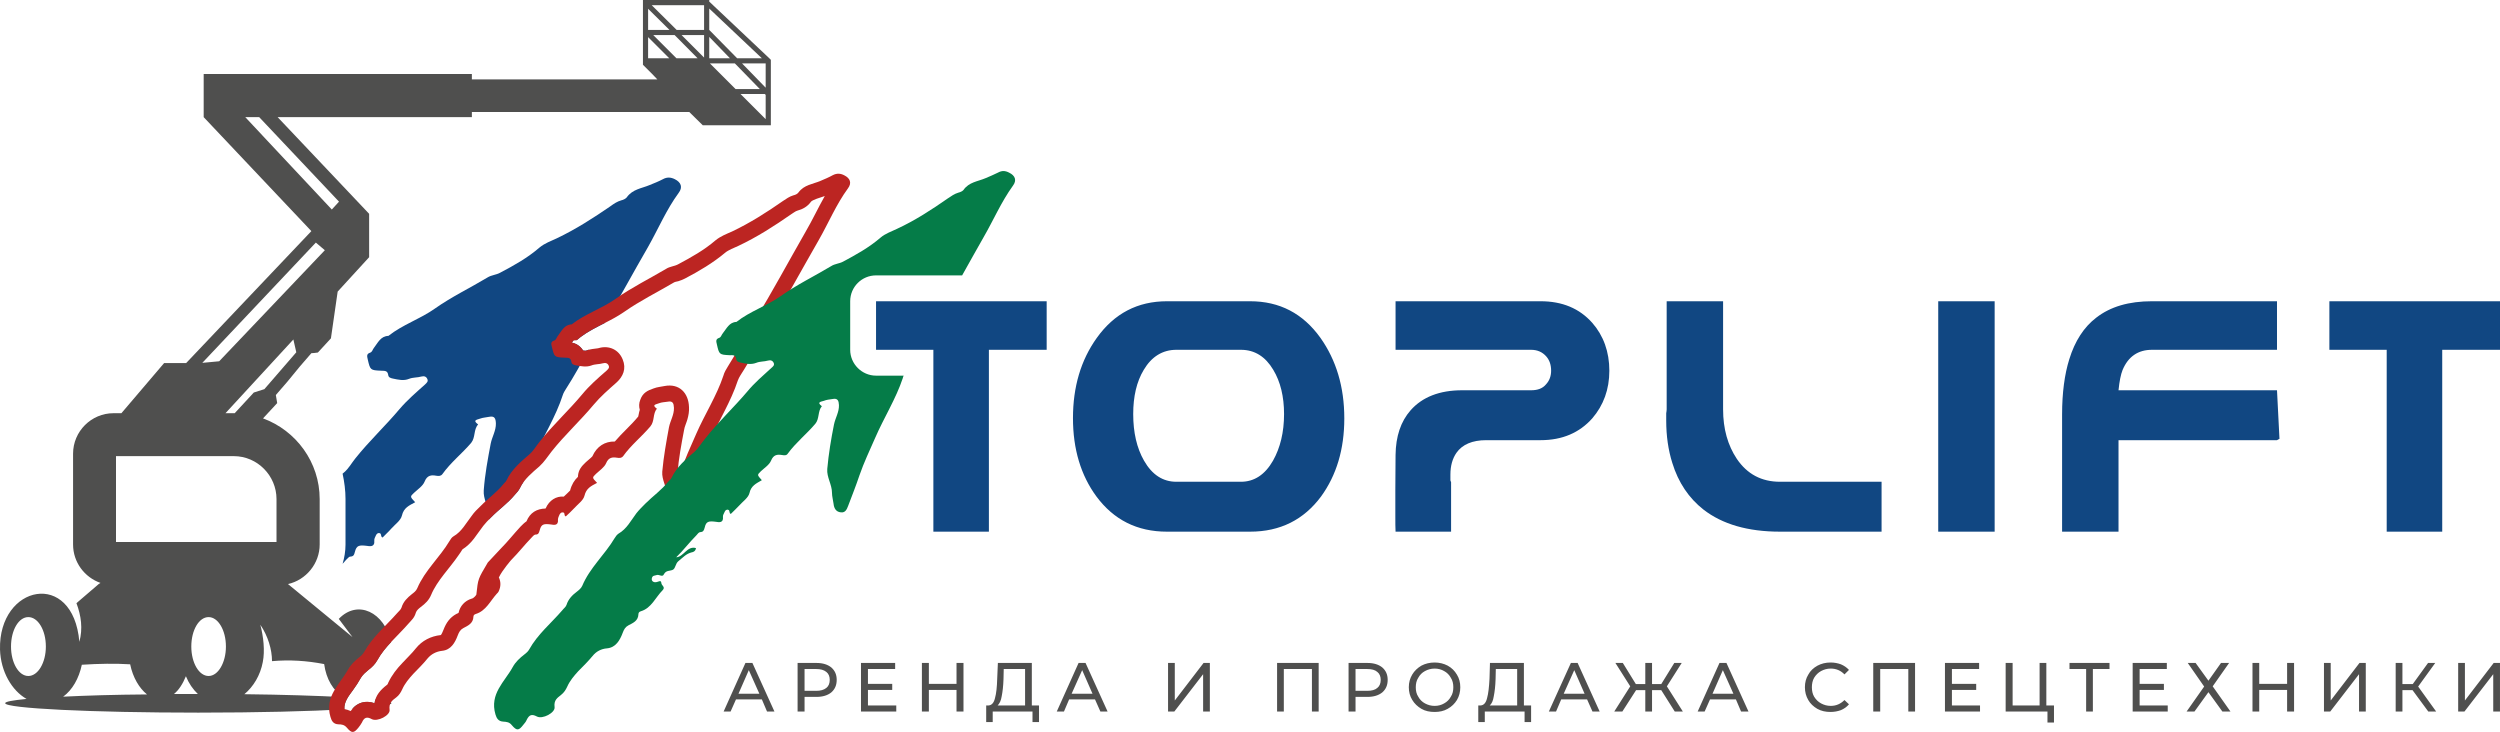 <?xml version="1.0" encoding="UTF-8"?> <!-- Creator: CorelDRAW X8 --> <svg xmlns="http://www.w3.org/2000/svg" xmlns:xlink="http://www.w3.org/1999/xlink" xml:space="preserve" width="94.326mm" height="27.618mm" style="shape-rendering:geometricPrecision; text-rendering:geometricPrecision; image-rendering:optimizeQuality; fill-rule:evenodd; clip-rule:evenodd" viewBox="0 0 11121 3256"> <defs> <style type="text/css"> <![CDATA[ .fil1 {fill:#4F4F4E} .fil4 {fill:#4F4F4E;fill-rule:nonzero} .fil2 {fill:#BC2522;fill-rule:nonzero} .fil3 {fill:#057C48;fill-rule:nonzero} .fil0 {fill:#114782;fill-rule:nonzero} ]]> </style> </defs> <g id="Слой_x0020_1">  <g id="_2221744175856"> <path class="fil0" d="M1847 2234c-28,15 -51,25 -59,59 -5,22 -30,39 -47,58 -12,14 -26,26 -39,40 -10,-3 -4,-16 -12,-19 -9,-3 -15,3 -18,10 -3,7 -8,15 -7,23 3,30 -21,25 -34,23 -33,-4 -45,-2 -52,26 -4,15 -6,21 -21,22 -6,0 -12,9 -18,14 -5,6 -11,12 -16,18 8,-27 13,-56 13,-86l0 -202c0,-38 -5,-76 -13,-113l7 -6c20,-17 33,-41 49,-61 62,-78 134,-145 197,-220 35,-41 75,-75 114,-110 7,-7 15,-13 10,-24 -5,-12 -15,-14 -27,-11 -17,5 -36,3 -54,10 -24,10 -48,4 -72,-1 -10,-2 -20,-5 -21,-16 -3,-21 -17,-18 -31,-19 -49,-2 -49,-3 -60,-50 -4,-16 -5,-25 10,-30 11,-4 11,-14 17,-21 18,-23 30,-53 65,-54 63,-50 141,-75 206,-121 75,-53 157,-92 235,-139 18,-11 38,-11 56,-21 61,-32 122,-66 175,-112 23,-19 51,-29 77,-41 84,-40 162,-90 239,-143 15,-11 30,-21 48,-26 9,-2 19,-7 24,-13 26,-37 67,-40 102,-55 20,-8 40,-16 59,-26 18,-10 35,-9 53,0 28,14 36,36 17,61 -55,75 -91,161 -137,242 -65,112 -126,226 -192,337 -37,19 -75,38 -107,62l-17 14 -14 0c-3,3 -5,7 -8,11 7,1 14,4 22,8 12,7 21,16 28,27 6,1 10,1 12,1 5,-2 10,-4 14,-5 -34,59 -66,119 -103,176 -5,8 -10,16 -13,25 -32,99 -88,186 -129,280 -16,37 -33,74 -49,112 -5,7 -9,14 -12,21 -7,14 -14,21 -23,31 -33,40 -72,66 -107,102l-9 9c-1,-6 -1,-13 -1,-19 -1,-39 -25,-72 -22,-111 5,-70 18,-139 31,-208 6,-30 24,-58 23,-90 -1,-21 -5,-34 -30,-29 -13,3 -27,3 -40,8 -13,5 -36,6 -9,26 -21,23 -11,57 -31,82 -41,48 -91,87 -128,139 -7,9 -16,9 -28,7 -21,-4 -40,-2 -51,26 -8,20 -30,34 -47,50 -18,17 -19,17 5,42z"></path> <path class="fil1" d="M126 2745c43,0 78,58 78,131 0,72 -35,131 -78,131 -43,0 -77,-59 -77,-131 0,-73 34,-131 77,-131l0 0zm802 0c42,0 77,58 77,131 0,72 -35,131 -77,131 -43,0 -77,-59 -77,-131 0,-73 34,-131 77,-131l0 0zm-274 344c-34,-27 -63,-75 -75,-134 -66,-4 -138,-3 -215,2 -13,61 -42,112 -83,142 102,-5 230,-9 373,-10l0 0zm226 -2c-22,-21 -40,-47 -53,-79 -14,34 -31,61 -53,79 35,0 70,0 106,0l0 0zm649 14c-47,-27 -78,-81 -87,-147l0 0c-77,-15 -154,-20 -232,-13 0,-52 -18,-112 -52,-162 14,53 21,116 11,166 -11,59 -42,110 -82,143 174,2 327,7 442,13l0 0zm-124 -2022l-505 535 75 -7 470 -494 -40 -34zm-361 759l85 -92 47 -15 142 -164 -13 -57 -302 328 41 0zm2203 -1579l-92 -95 0 95 92 0zm-92 -126l124 126 110 0 -234 -221 0 95zm251 257l0 -108 -105 0 105 108zm-429 -131l-94 -94 0 94 94 0zm425 159l-108 0 112 112 0 -109 0 1 -4 -4zm-130 -22l108 0 -111 -114 -111 0 114 114zm-271 -240l-95 0 103 103 94 0 -102 -103zm131 0l-100 0 100 100 0 -100zm-122 -23l122 0 0 -110 -233 0 111 110zm-126 0l94 0 -95 -94 0 94 1 0zm-1731 388l355 376 -32 35 -385 -411 62 0zm128 2077l287 236 -61 -81c84,-88 203,-30 233,103 -24,25 -45,51 -61,80 -10,18 -24,32 -40,44 -11,9 -25,21 -33,34 -11,20 -23,38 -36,56 -19,26 -40,52 -38,84 2,0 4,1 5,1 -157,9 -392,15 -655,15 -474,0 -859,-19 -859,-42 0,-7 34,-13 95,-19 -65,-37 -115,-121 -118,-220 -7,-288 325,-358 353,-34 16,-59 8,-116 -13,-172l99 -85 8 -5c-71,-25 -122,-92 -122,-171l0 -404c0,-99 81,-180 180,-180l35 0 190 -223 98 0 557 -587 -479 -507 0 -192 1193 0 0 24 825 0 -23 -24 -26 -26 -15 -15 0 -288 295 0 0 7 267 252 7 7 0 291 -303 0 -60 -59 -967 0 0 23 -864 0 407 430 0 193 -140 153 -30 208 -58 63c-10,2 -18,2 -29,3 -96,109 -62,77 -158,186l6 36 -63 68c147,54 252,195 252,359l0 202c0,85 -61,158 -141,176l0 0zm389 513c46,6 71,11 71,17 0,9 -64,18 -174,25 25,-29 61,-38 99,-25 1,-6 2,-11 4,-17zm-1154 -1082l0 382 714 0 0 -191c0,-104 -85,-191 -190,-191l-524 0z"></path> <path class="fil2" d="M2656 2148c-27,14 -48,24 -56,57 -5,21 -29,37 -45,55 -12,13 -25,25 -38,37 -9,-2 -3,-14 -10,-17 -9,-3 -14,2 -18,9 -3,7 -7,15 -7,22 3,29 -19,24 -31,22 -32,-4 -43,-2 -50,25 -4,14 -6,20 -20,20 -6,1 -12,9 -17,14 -31,32 -58,67 -90,99 0,0 -40,46 -54,76l-1 1c4,9 7,19 7,30 0,12 -3,22 -7,31 -1,2 -2,5 -5,8l-2 2c-1,1 -1,1 -2,2 -29,32 -48,76 -93,90 -7,2 -11,6 -11,12 -1,30 -24,40 -45,51 -13,7 -19,17 -25,33 -12,32 -30,64 -69,68 -27,3 -49,15 -65,34 -20,25 -42,46 -64,69 -19,21 -37,42 -49,69 -6,13 -14,26 -26,35 -17,13 -34,24 -30,55 4,25 -54,55 -79,42 -22,-12 -34,-8 -44,15 -4,8 -10,15 -15,22 -21,26 -30,27 -52,1 -11,-13 -23,-15 -38,-15 -22,-1 -30,-15 -35,-33 -27,-91 42,-145 78,-210 12,-22 31,-40 51,-56 8,-6 16,-14 21,-23 38,-68 97,-116 147,-173 7,-8 16,-15 19,-24 8,-27 26,-44 46,-60 9,-7 19,-14 24,-26 34,-80 100,-137 144,-211 4,-7 10,-16 17,-20 37,-21 56,-59 81,-91 11,-16 25,-30 39,-43 33,-34 72,-61 102,-98 4,-6 11,-10 14,-17 23,-49 63,-82 102,-116 19,-16 31,-39 47,-58 59,-74 128,-137 188,-209 32,-39 70,-72 108,-105 6,-6 14,-12 10,-22 -5,-12 -15,-14 -26,-11 -17,5 -35,3 -52,10 -22,8 -46,3 -69,-1 -9,-2 -18,-5 -19,-15 -3,-21 -16,-18 -30,-19 -47,-2 -46,-3 -57,-48 -4,-14 -5,-23 10,-28 10,-3 10,-13 16,-20 17,-22 29,-51 62,-52 60,-47 134,-70 196,-114 72,-51 150,-89 224,-133 17,-11 36,-11 53,-20 58,-31 116,-63 167,-107 22,-18 48,-28 73,-39 80,-38 154,-85 227,-136 15,-10 29,-20 46,-25 9,-2 18,-6 23,-13 25,-34 64,-37 97,-51 19,-8 38,-16 56,-26 18,-9 34,-8 51,1 26,13 34,34 16,58 -52,71 -86,153 -130,230 -76,132 -148,266 -228,396 -41,68 -77,139 -120,205 -5,8 -9,16 -12,24 -31,94 -84,177 -123,266 -24,56 -50,110 -70,167 -15,45 -33,91 -50,136 -6,16 -13,32 -33,29 -21,-3 -30,-19 -32,-38 -2,-17 -7,-33 -7,-49 0,-37 -24,-69 -21,-106 6,-67 18,-133 30,-198 6,-29 23,-55 22,-86 -1,-20 -5,-32 -29,-27 -12,2 -26,2 -38,7 -12,5 -34,6 -9,24 -19,23 -9,55 -29,79 -39,46 -86,83 -121,132 -7,9 -16,9 -28,7 -19,-3 -37,-2 -48,25 -8,18 -29,32 -45,47 -17,17 -18,16 5,40zm-85 -27c0,-1 0,-2 0,-3 2,-28 16,-44 35,-62 7,-7 22,-18 29,-26 20,-45 56,-67 100,-66 33,-39 71,-71 104,-111 1,-3 2,-7 2,-9 1,-7 3,-14 5,-21 -4,-14 -4,-29 2,-44 11,-32 33,-42 59,-51 18,-7 32,-7 50,-11 64,-12 106,30 108,94 1,19 -2,36 -7,54 -4,15 -13,33 -15,48 -12,63 -24,127 -29,191 0,2 0,5 1,7 0,4 2,8 3,13 3,-7 5,-14 8,-21 20,-60 46,-116 71,-173 38,-87 91,-169 121,-259 4,-15 12,-28 20,-41 42,-66 78,-136 119,-203 79,-130 151,-264 226,-395 31,-53 56,-107 86,-160 -18,6 -56,17 -62,26 -15,21 -37,33 -60,39 -8,2 -19,11 -26,15 -76,53 -154,103 -237,142 -17,8 -44,18 -58,30 -55,46 -116,82 -179,115 -10,5 -20,9 -30,12 -5,1 -16,3 -20,6 -73,43 -150,81 -220,130 -7,5 -15,10 -23,15 -55,34 -120,58 -171,97l-17 14 -14 1c-3,2 -5,6 -8,10 7,1 14,4 22,8 12,7 21,16 28,27 6,1 10,1 12,1 21,-8 36,-8 56,-11 1,-1 2,-1 3,-1 43,-12 87,6 105,51 17,41 2,76 -28,103 -35,31 -71,62 -101,98 -60,72 -129,135 -187,208 -19,24 -32,46 -55,67 -30,26 -67,56 -85,94 -7,14 -14,21 -23,31 -33,40 -72,66 -107,102 -12,12 -24,24 -34,37 -32,41 -48,76 -93,105 -6,9 -11,18 -18,27 -38,56 -95,112 -121,175 -10,24 -26,39 -46,54 -8,6 -19,15 -22,25 -7,24 -18,32 -33,49 -44,51 -105,102 -138,162 -10,18 -24,32 -40,44 -11,9 -25,21 -33,34 -11,20 -23,38 -36,56 -19,26 -40,52 -38,84 10,2 19,5 28,9 25,-37 64,-50 106,-35 5,-35 26,-59 56,-82 2,-1 5,-8 5,-9 16,-34 38,-62 63,-88 20,-22 42,-42 60,-65 28,-35 67,-54 110,-59 0,0 0,0 1,0 4,-4 10,-19 12,-24 12,-31 28,-54 57,-70 3,-1 7,-3 10,-5 6,-30 28,-54 58,-63 5,-1 9,-4 13,-8 3,-3 6,-6 8,-10 8,-73 7,-68 51,-143l58 -62c31,-31 58,-66 88,-98 9,-9 17,-17 26,-23 16,-39 46,-56 85,-57 0,-1 1,-2 1,-2 15,-34 46,-54 80,-51 8,-8 21,-19 28,-27 7,-27 19,-46 35,-61z"></path> <path class="fil3" d="M3389 2136c-26,15 -48,25 -55,57 -5,21 -29,37 -45,55 -12,13 -25,25 -38,38 -9,-3 -3,-15 -11,-18 -8,-3 -14,2 -17,10 -3,7 -8,14 -7,21 3,29 -19,24 -32,22 -31,-4 -43,-2 -49,25 -4,14 -6,20 -20,21 -6,0 -12,8 -17,14 -31,31 -58,67 -90,98 34,-2 48,-52 88,-41 -2,14 -12,18 -19,19 -25,6 -40,24 -59,39 -14,11 -13,34 -26,39 -14,6 -29,1 -39,20 -6,14 -21,-1 -32,3 -8,3 -18,1 -21,13 -4,13 7,22 22,18 9,-2 19,-10 20,5 1,11 19,17 6,31 -32,32 -50,80 -97,94 -7,2 -11,6 -11,13 -1,30 -24,39 -45,50 -13,7 -19,17 -25,33 -12,32 -30,65 -69,69 -27,2 -49,14 -65,34 -20,24 -42,46 -64,68 -19,21 -37,42 -49,69 -6,13 -14,26 -27,36 -16,13 -33,23 -29,54 4,25 -54,56 -79,42 -23,-12 -34,-7 -45,15 -3,8 -9,15 -15,22 -20,26 -29,28 -51,2 -11,-14 -23,-15 -38,-16 -22,-1 -30,-15 -35,-32 -27,-92 41,-145 77,-211 12,-22 31,-40 52,-56 8,-6 16,-13 21,-22 38,-68 97,-116 147,-174 6,-8 16,-15 19,-24 8,-26 26,-44 46,-59 9,-7 19,-15 24,-26 34,-81 100,-138 144,-212 4,-7 10,-15 17,-20 37,-21 56,-59 80,-91 12,-15 26,-29 40,-43 33,-33 72,-60 102,-98 4,-5 11,-10 14,-16 23,-49 63,-82 102,-116 19,-17 31,-39 47,-58 58,-74 127,-138 188,-210 32,-39 70,-71 107,-105 7,-6 15,-12 11,-22 -5,-12 -15,-14 -26,-11 -17,5 -35,3 -52,10 -23,9 -46,4 -69,-1 -9,-2 -19,-5 -20,-15 -2,-21 -16,-18 -29,-18 -47,-2 -47,-4 -57,-48 -4,-15 -5,-24 10,-29 9,-3 10,-13 16,-20 17,-21 29,-50 61,-51 61,-48 135,-71 197,-115 72,-51 149,-88 224,-133 17,-11 36,-11 53,-20 58,-31 116,-63 167,-107 21,-18 48,-27 73,-39 80,-37 154,-85 227,-136 15,-10 29,-20 46,-25 8,-2 18,-6 23,-12 24,-35 64,-38 97,-52 19,-8 38,-16 56,-25 18,-10 33,-9 50,0 27,13 35,34 17,58 -52,72 -87,154 -131,230 -32,56 -63,112 -95,169l-383 0c-63,0 -115,51 -115,115l0 216c0,63 52,115 115,115l123 0c-2,3 -3,7 -4,11 -31,93 -84,176 -123,266 -24,55 -50,109 -70,167 -15,45 -33,90 -50,135 -6,16 -13,32 -33,29 -21,-2 -30,-18 -32,-38 -2,-16 -7,-33 -7,-49 0,-37 -24,-69 -21,-106 6,-67 17,-133 30,-198 6,-29 23,-55 22,-86 -1,-19 -5,-32 -29,-27 -13,2 -26,3 -38,8 -12,4 -34,5 -9,24 -19,22 -10,55 -29,78 -39,46 -86,83 -122,132 -6,10 -15,9 -27,7 -20,-3 -37,-2 -48,25 -8,19 -29,32 -45,47 -17,17 -18,16 4,40z"></path> <path class="fil0" d="M4656 1556l-257 0 0 809 -247 0 0 -809 -255 0 0 -216 759 0 0 216zm905 809l-370 0c-133,0 -237,-53 -314,-157 -69,-94 -104,-210 -104,-348 0,-139 35,-258 106,-357 78,-109 182,-163 312,-163l370 0c131,0 235,54 313,163 70,99 106,218 106,358 0,138 -35,253 -103,347 -77,104 -182,157 -316,157zm-41 -222c59,0 107,-31 143,-94 32,-57 49,-126 49,-207 0,-78 -16,-144 -48,-197 -35,-59 -83,-89 -144,-89l-287 0c-61,0 -110,30 -145,89 -32,53 -47,119 -47,197 0,82 16,151 48,207 36,63 84,94 144,94l287 0zm1333 -185l-242 0c-61,0 -106,19 -132,56 -18,26 -27,58 -27,97 0,14 0,23 0,26 1,2 2,5 3,8l0 220 -247 0c-1,-17 -1,-40 -1,-70 0,-30 0,-69 0,-117 0,-49 1,-100 1,-154 1,-83 23,-149 67,-199 52,-59 129,-89 229,-89l307 0c29,0 51,-8 66,-26 16,-17 23,-38 23,-61 0,-26 -7,-47 -22,-64 -17,-19 -39,-29 -67,-29l-603 0 0 -216 645 0c97,0 173,32 230,96 50,57 76,129 76,213 0,83 -26,154 -76,212 -57,64 -133,97 -230,97zm1517 407l-452 0c-143,0 -256,-33 -340,-98 -65,-51 -112,-120 -139,-208 -18,-57 -27,-120 -27,-188 0,-15 0,-26 0,-33 1,-6 2,-12 2,-17l0 -481 251 0 0 481c0,87 21,160 61,220 46,68 110,102 192,102l452 0 0 222zm503 0l-251 0 0 -1025 251 0 0 1025zm1256 -407l-705 0 0 407 -251 0 0 -521c0,-96 11,-179 32,-246 25,-81 65,-143 120,-185 63,-49 145,-73 248,-73l556 0 0 216 -556 0c-62,0 -106,30 -131,90 -8,20 -14,50 -18,90l705 0 11 216 -11 6zm992 -402l-257 0 0 809 -247 0 0 -809 -255 0 0 -216 759 0 0 216z"></path> <path class="fil4" d="M3389 3111l-115 0 -24 54 -31 0 97 -216 31 0 98 216 -33 0 -23 -54zm-11 -25l-47 -105 -46 105 93 0zm254 -137c28,0 50,7 66,20 16,14 24,32 24,55 0,24 -8,42 -24,56 -16,13 -38,20 -66,20l-53 0 0 65 -31 0 0 -216 84 0zm-1 124c19,0 34,-4 45,-13 10,-8 15,-20 15,-36 0,-15 -5,-27 -15,-35 -11,-9 -26,-13 -45,-13l-52 0 0 97 52 0zm356 65l0 27 -157 0 0 -216 152 0 0 27 -121 0 0 66 108 0 0 27 -108 0 0 69 126 0zm299 -189l0 216 -31 0 0 -96 -123 0 0 96 -31 0 0 -216 31 0 0 93 123 0 0 -93 31 0zm336 189l0 74 -29 0 0 -47 -177 0 0 47 -29 0 0 -74 11 0c13,-1 23,-11 28,-32 6,-21 9,-50 10,-87l3 -70 151 0 0 189 32 0zm-158 -117c-1,31 -4,56 -8,76 -3,20 -10,33 -18,41l122 0 0 -162 -95 0 -1 45zm407 90l-115 0 -23 54 -32 0 97 -216 31 0 98 216 -32 0 -24 -54zm-11 -25l-46 -105 -47 105 93 0zm336 -137l30 0 0 167 128 -167 28 0 0 216 -30 0 0 -166 -128 166 -28 0 0 -216zm670 0l0 216 -30 0 0 -189 -125 0 0 189 -30 0 0 -216 185 0zm217 0c28,0 50,7 66,20 16,14 24,32 24,55 0,24 -8,42 -24,56 -16,13 -38,20 -66,20l-53 0 0 65 -31 0 0 -216 84 0zm-1 124c20,0 35,-4 45,-13 10,-8 15,-20 15,-36 0,-15 -5,-27 -15,-35 -10,-9 -25,-13 -45,-13l-52 0 0 97 52 0zm300 94c-22,0 -42,-4 -59,-14 -17,-10 -31,-23 -41,-40 -10,-16 -15,-35 -15,-56 0,-21 5,-39 15,-56 10,-17 24,-30 41,-40 17,-9 37,-14 59,-14 21,0 41,5 58,14 18,10 31,23 41,40 10,16 15,35 15,56 0,21 -5,40 -15,57 -10,16 -23,29 -41,39 -17,10 -37,14 -58,14zm0 -27c16,0 30,-4 42,-11 13,-7 23,-17 30,-30 8,-12 11,-26 11,-42 0,-15 -3,-30 -11,-42 -7,-13 -17,-23 -30,-30 -12,-7 -26,-11 -42,-11 -16,0 -30,4 -43,11 -13,7 -23,17 -30,30 -8,12 -11,27 -11,42 0,16 3,30 11,42 7,13 17,23 30,30 13,7 27,11 43,11zm429 -2l0 74 -29 0 0 -47 -177 0 0 47 -29 0 0 -74 11 0c13,-1 23,-11 28,-32 6,-21 9,-50 11,-87l2 -70 151 0 0 189 32 0zm-158 -117c-1,31 -4,56 -8,76 -3,20 -9,33 -18,41l122 0 0 -162 -95 0 -1 45zm407 90l-115 0 -23 54 -32 0 98 -216 30 0 98 216 -32 0 -24 -54zm-11 -25l-46 -105 -47 105 93 0zm341 -16l-41 0 0 95 -30 0 0 -95 -41 0 -61 95 -36 0 71 -112 -66 -104 33 0 58 94 42 0 0 -94 30 0 0 94 41 0 58 -94 33 0 -66 104 71 112 -36 0 -60 -95zm332 41l-115 0 -24 54 -31 0 97 -216 31 0 98 216 -33 0 -23 -54zm-11 -25l-47 -105 -46 105 93 0zm432 81c-22,0 -41,-4 -59,-14 -17,-10 -31,-23 -40,-39 -10,-17 -15,-36 -15,-57 0,-21 5,-40 15,-56 9,-17 23,-30 41,-40 17,-9 36,-14 58,-14 17,0 32,3 46,8 14,6 26,14 36,25l-20 20c-16,-17 -37,-26 -61,-26 -16,0 -30,4 -43,11 -13,7 -23,17 -31,30 -7,12 -10,27 -10,42 0,16 3,30 10,42 8,13 18,23 31,30 13,7 27,11 43,11 24,0 44,-9 61,-26l20 19c-10,12 -22,20 -36,26 -14,5 -29,8 -46,8zm376 -218l0 216 -30 0 0 -189 -125 0 0 189 -31 0 0 -216 186 0zm289 189l0 27 -156 0 0 -216 152 0 0 27 -121 0 0 66 108 0 0 27 -108 0 0 69 125 0zm329 0l0 76 -29 0 0 -49 -186 0 0 -216 31 0 0 189 120 0 0 -189 30 0 0 189 34 0zm247 -162l-74 0 0 189 -30 0 0 -189 -74 0 0 -27 178 0 0 27zm259 162l0 27 -156 0 0 -216 152 0 0 27 -121 0 0 66 108 0 0 27 -108 0 0 69 125 0zm124 -189l57 79 56 -79 36 0 -73 104 79 112 -36 0 -62 -86 -62 86 -35 0 78 -111 -73 -105 35 0zm438 0l0 216 -31 0 0 -96 -124 0 0 96 -30 0 0 -216 30 0 0 93 124 0 0 -93 31 0zm133 0l30 0 0 167 128 -167 28 0 0 216 -30 0 0 -166 -128 166 -28 0 0 -216zm394 121l-45 0 0 95 -30 0 0 -216 30 0 0 94 46 0 68 -94 32 0 -76 105 80 111 -35 0 -70 -95zm203 -121l30 0 0 167 128 -167 28 0 0 216 -30 0 0 -166 -128 166 -28 0 0 -216z"></path> </g> </g> </svg> 